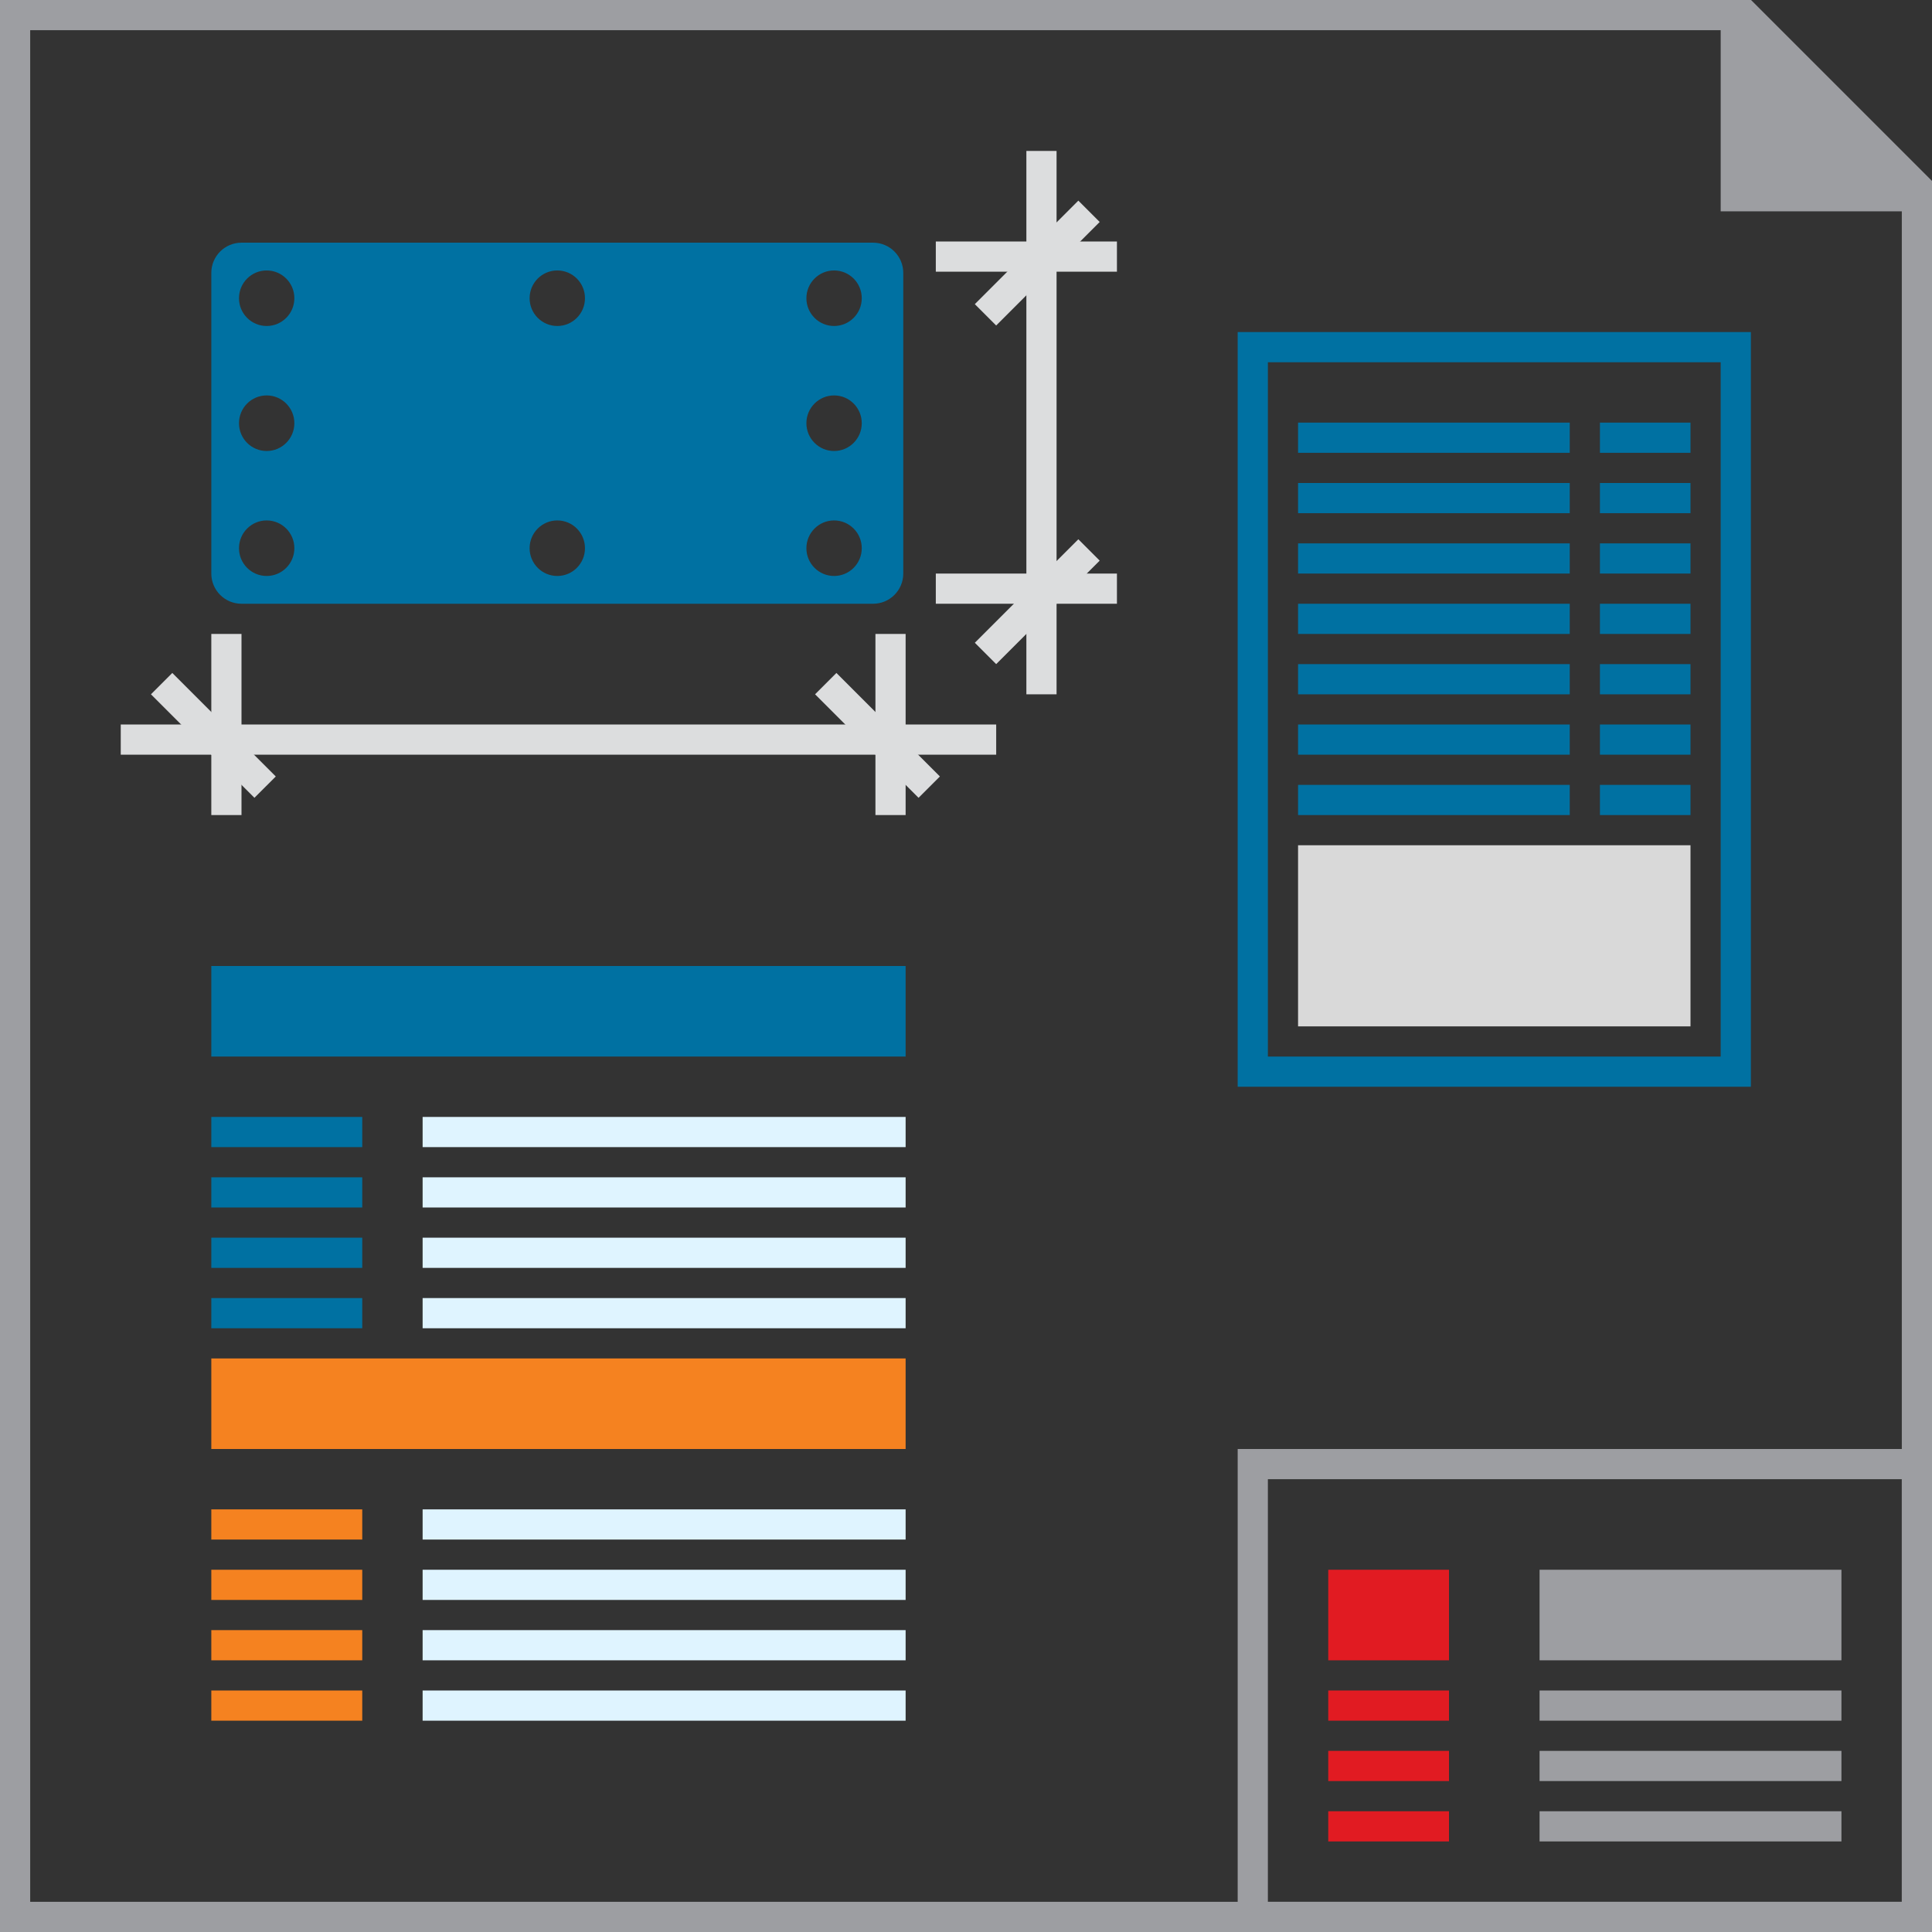 <svg xmlns="http://www.w3.org/2000/svg" width="64" height="64" viewBox="0 0 64 64" fill="none"><rect x="0" y="0" width="64" height="64" fill="#333333" stroke="none"/><g clip-path="url(#clip0_13_25)"><path d="M0.5 63.5V0.5H57.793L63.5 6.207V32.327V63.5H0.5Z" stroke="#9D9EA2"></path><path d="M57 1L58 0L64 6V7H57V1Z" fill="#9D9EA2"></path><line x1="51" y1="53.5" x2="61" y2="53.5" stroke="#9D9EA2" stroke-width="3"></line><line x1="44" y1="53.5" x2="48" y2="53.5" stroke="#E11B22" stroke-width="3"></line><line x1="51" y1="56.5" x2="61" y2="56.5" stroke="#9D9EA2"></line><line x1="44" y1="56.5" x2="48" y2="56.5" stroke="#E11B22"></line><line x1="44" y1="58.5" x2="48" y2="58.5" stroke="#E11B22"></line><line x1="44" y1="60.5" x2="48" y2="60.5" stroke="#E11B22"></line><line x1="51" y1="58.5" x2="61" y2="58.5" stroke="#9D9EA2"></line><line x1="51" y1="60.5" x2="61" y2="60.5" stroke="#9D9EA2"></line><path d="M41.5 48.5H63.5V63.5H41.5V48.5Z" stroke="#9D9EA2"></path><line x1="14" y1="37.5" x2="30" y2="37.5" stroke="#DFF4FF"></line><line x1="7" y1="37.5" x2="12" y2="37.5" stroke="#0071A2"></line><line x1="14" y1="41.5" x2="30" y2="41.5" stroke="#DFF4FF"></line><line x1="7" y1="41.5" x2="12" y2="41.5" stroke="#0071A2"></line><line x1="7" y1="33.5" x2="30" y2="33.5" stroke="#0071A2" stroke-width="3"></line><line x1="14" y1="39.5" x2="30" y2="39.5" stroke="#DFF4FF"></line><line x1="7" y1="39.5" x2="12" y2="39.5" stroke="#0071A2"></line><line x1="14" y1="43.5" x2="30" y2="43.5" stroke="#DFF4FF"></line><line x1="7" y1="43.5" x2="12" y2="43.5" stroke="#0071A2"></line><line x1="14" y1="50.5" x2="30" y2="50.5" stroke="#DFF4FF"></line><line x1="7" y1="50.5" x2="12" y2="50.5" stroke="#F58220"></line><line x1="14" y1="54.5" x2="30" y2="54.5" stroke="#DFF4FF"></line><line x1="7" y1="54.5" x2="12" y2="54.5" stroke="#F58220"></line><line x1="7" y1="46.5" x2="30" y2="46.5" stroke="#F58220" stroke-width="3"></line><line x1="14" y1="52.5" x2="30" y2="52.5" stroke="#DFF4FF"></line><line x1="7" y1="52.5" x2="12" y2="52.5" stroke="#F58220"></line><line x1="14" y1="56.5" x2="30" y2="56.5" stroke="#DFF4FF"></line><line x1="7" y1="56.5" x2="12" y2="56.5" stroke="#F58220"></line><path fill-rule="evenodd" clip-rule="evenodd" d="M7 9.039C7 8.487 7.448 8.039 8 8.039H28.922C29.475 8.039 29.922 8.487 29.922 9.039V19C29.922 19.552 29.475 20 28.922 20H8C7.448 20 7 19.552 7 19V9.039ZM9.751 9.879C9.751 10.387 9.34 10.799 8.834 10.799C8.327 10.799 7.917 10.387 7.917 9.879C7.917 9.371 8.327 8.959 8.834 8.959C9.34 8.959 9.751 9.371 9.751 9.879ZM8.834 19.08C9.34 19.08 9.751 18.668 9.751 18.16C9.751 17.652 9.34 17.24 8.834 17.24C8.327 17.24 7.917 17.652 7.917 18.16C7.917 18.668 8.327 19.08 8.834 19.08ZM9.751 14.019C9.751 14.528 9.34 14.94 8.834 14.94C8.327 14.94 7.917 14.528 7.917 14.019C7.917 13.511 8.327 13.099 8.834 13.099C9.34 13.099 9.751 13.511 9.751 14.019ZM27.63 14.94C28.137 14.94 28.547 14.528 28.547 14.019C28.547 13.511 28.137 13.099 27.63 13.099C27.124 13.099 26.713 13.511 26.713 14.019C26.713 14.528 27.124 14.94 27.63 14.94ZM19.378 9.879C19.378 10.387 18.968 10.799 18.461 10.799C17.955 10.799 17.544 10.387 17.544 9.879C17.544 9.371 17.955 8.959 18.461 8.959C18.968 8.959 19.378 9.371 19.378 9.879ZM18.461 19.08C18.968 19.08 19.378 18.668 19.378 18.16C19.378 17.652 18.968 17.24 18.461 17.24C17.955 17.24 17.544 17.652 17.544 18.16C17.544 18.668 17.955 19.08 18.461 19.08ZM28.547 9.879C28.547 10.387 28.137 10.799 27.63 10.799C27.124 10.799 26.713 10.387 26.713 9.879C26.713 9.371 27.124 8.959 27.63 8.959C28.137 8.959 28.547 9.371 28.547 9.879ZM27.63 19.08C28.137 19.08 28.547 18.668 28.547 18.16C28.547 17.652 28.137 17.24 27.63 17.24C27.124 17.24 26.713 17.652 26.713 18.16C26.713 18.668 27.124 19.08 27.63 19.08Z" fill="#0071A2"></path><line x1="29.5" y1="21" x2="29.5" y2="27" stroke="#DCDDDE"></line><line x1="33" y1="24.5" x2="4" y2="24.5" stroke="#DCDDDE"></line><line x1="7.5" y1="21" x2="7.5" y2="27" stroke="#DCDDDE"></line><line x1="5.354" y1="22.646" x2="8.782" y2="26.075" stroke="#DCDDDE"></line><line x1="27.354" y1="22.646" x2="30.782" y2="26.075" stroke="#DCDDDE"></line><line x1="31" y1="8.5" x2="37" y2="8.5" stroke="#DCDDDE"></line><line x1="34.5" y1="5" x2="34.5" y2="23" stroke="#DCDDDE"></line><line x1="31" y1="19.5" x2="37" y2="19.5" stroke="#DCDDDE"></line><line x1="32.646" y1="21.646" x2="36.075" y2="18.218" stroke="#DCDDDE"></line><path d="M32.646 10.429L36.075 7" stroke="#DCDDDE"></path><path d="M41.5 11.5H57.5V35.5H41.5V11.5Z" stroke="#0071A2"></path><line x1="43" y1="14.5" x2="52" y2="14.5" stroke="#0071A2"></line><line x1="53" y1="14.5" x2="56" y2="14.5" stroke="#0071A2"></line><line x1="43" y1="16.5" x2="52" y2="16.5" stroke="#0071A2"></line><line x1="53" y1="16.5" x2="56" y2="16.5" stroke="#0071A2"></line><line x1="43" y1="18.5" x2="52" y2="18.5" stroke="#0071A2"></line><line x1="53" y1="18.5" x2="56" y2="18.5" stroke="#0071A2"></line><line x1="43" y1="20.5" x2="52" y2="20.5" stroke="#0071A2"></line><line x1="53" y1="20.5" x2="56" y2="20.5" stroke="#0071A2"></line><line x1="43" y1="22.5" x2="52" y2="22.5" stroke="#0071A2"></line><line x1="53" y1="22.5" x2="56" y2="22.5" stroke="#0071A2"></line><line x1="43" y1="24.5" x2="52" y2="24.5" stroke="#0071A2"></line><line x1="53" y1="24.5" x2="56" y2="24.5" stroke="#0071A2"></line><line x1="43" y1="26.5" x2="52" y2="26.5" stroke="#0071A2"></line><line x1="53" y1="26.5" x2="56" y2="26.5" stroke="#0071A2"></line><rect x="43" y="28" width="13" height="6" fill="#D9D9D9"></rect></g><defs><clipPath id="clip0_13_25"><rect width="64" height="64" fill="white"></rect></clipPath></defs></svg>
